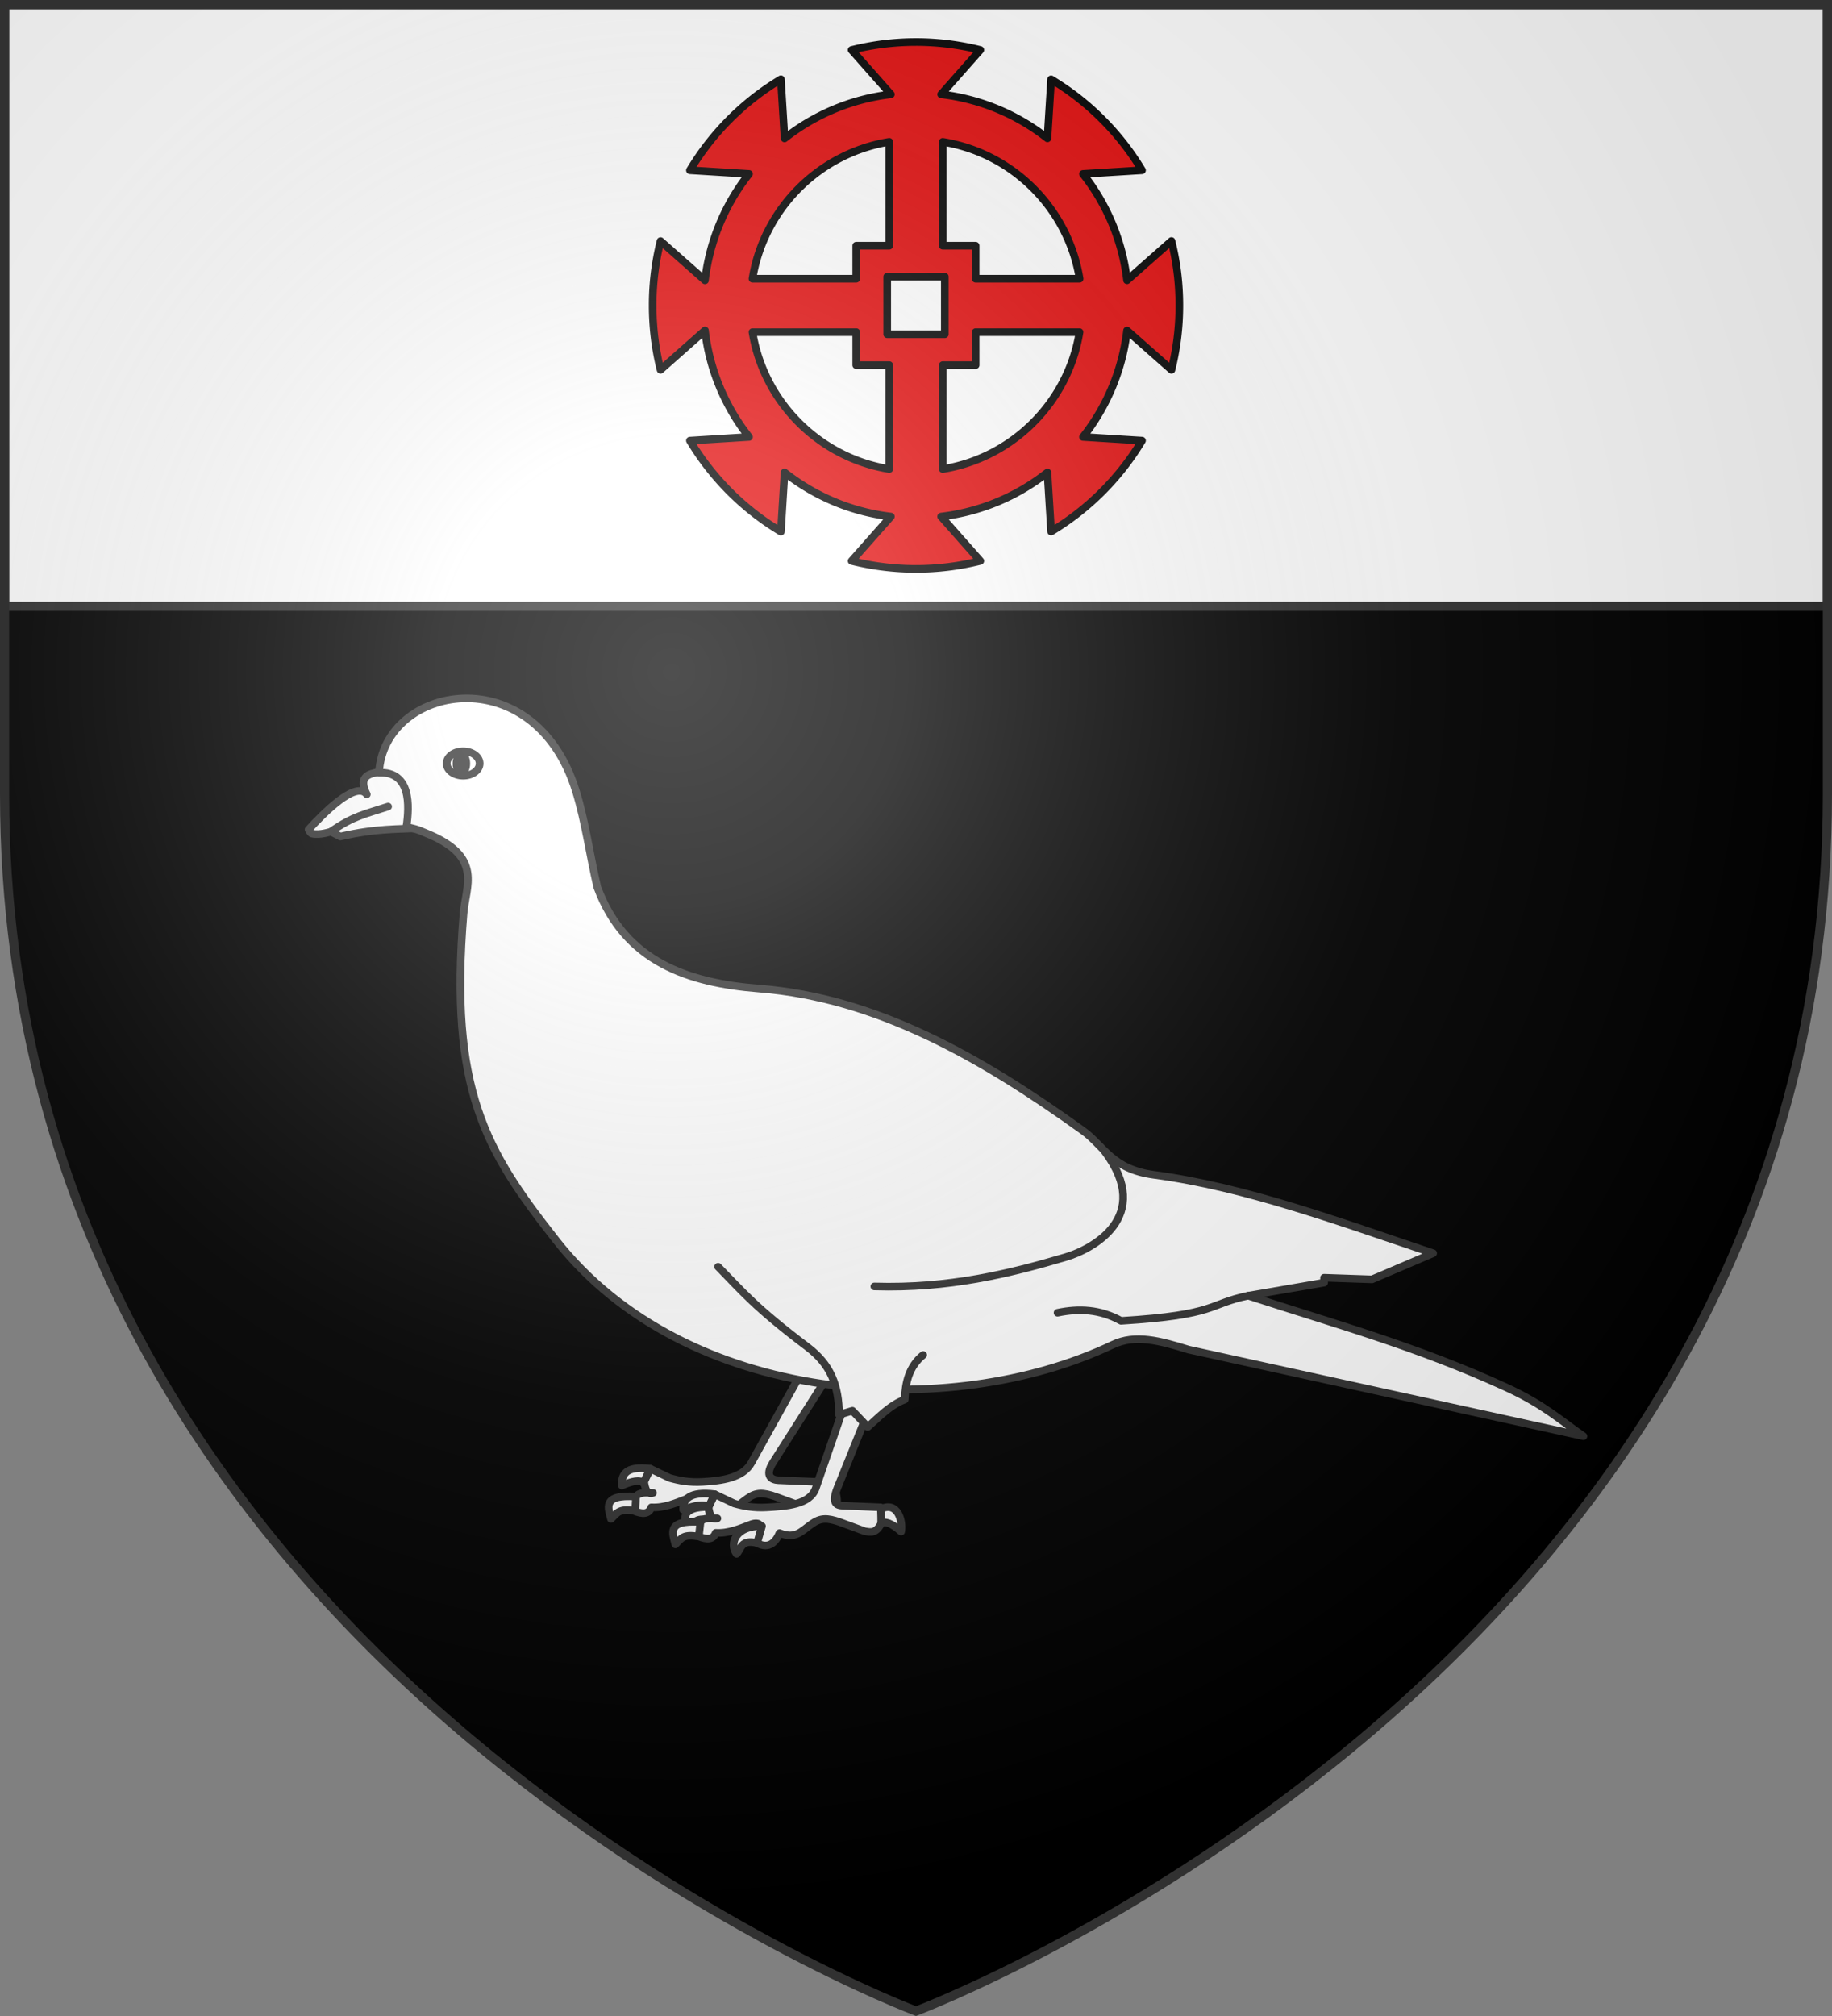 <svg xmlns="http://www.w3.org/2000/svg" width="600" height="660" viewBox="-300 -300 600 660"><rect x="-300" y="-300" width="600" height="660" fill="#808080" stroke="none"/><radialGradient id="a" cx="-80" cy="-80" r="405" gradientTransform="matrix(1 0 0 1 0 -.05)" gradientUnits="userSpaceOnUse"><stop offset="0" stop-color="#fff" stop-opacity=".31"/><stop offset=".19" stop-color="#fff" stop-opacity=".25"/><stop offset=".6" stop-color="#6b6b6b" stop-opacity=".125"/><stop offset="1" stop-opacity=".125"/></radialGradient><path d="M-298.5-298.5h597v258.543C298.5 246.291 0 358.5 0 358.5S-298.5 246.291-298.5-39.957z"/><g stroke-linejoin="round"><path fill="#fff" stroke="#313131" stroke-linecap="round" stroke-width="3" d="M-298.5-298.5h597v197h-597z"/><path fill="#e20909" stroke="#000" stroke-miterlimit="1" stroke-width="2.5" d="M0-286.25c-7.269 0-14.339.913-21.084 2.608l12.851 14.525a69.3 69.3 0 0 0-34.82 14.429l-1.197-19.359a86.75 86.75 0 0 0-29.795 29.791l19.361 1.197a69.23 69.23 0 0 0-14.43 34.84l-14.551-12.85a86.2 86.2 0 0 0-2.585 21.057c0 7.267.89 14.337 2.585 21.081l14.55-12.874a69.3 69.3 0 0 0 14.431 34.864l-19.36 1.197a86.75 86.75 0 0 0 29.794 29.79l1.197-19.382c9.819 7.745 21.767 12.911 34.82 14.453l-12.85 14.525a86.45 86.45 0 0 0 42.143 0L8.233-130.883c13.049-1.537 25.004-6.691 34.82-14.429l1.197 19.335a86.8 86.8 0 0 0 29.77-29.767l-19.336-1.197a69.35 69.35 0 0 0 14.43-34.84l14.551 12.85a86.4 86.4 0 0 0 2.585-21.081c0-7.275-.886-14.33-2.585-21.08l-14.55 12.849a69.26 69.26 0 0 0-14.431-34.816l19.337-1.197a86.8 86.8 0 0 0-29.771-29.767l-1.197 19.31a69.3 69.3 0 0 0-34.82-14.404l12.827-14.525A86.3 86.3 0 0 0 0-286.25zm-8.759 32.686v34.003h-10.817v10.815H-53.56c3.725-22.954 21.842-41.087 44.8-44.818zm17.518 0c22.965 3.723 41.101 21.856 44.824 44.818H19.528v-10.815H8.76zm-18.188 44.148H9.429v18.856H-9.429zm-44.13 18.162h33.983v10.792H-8.76v34.026c-22.95-3.733-41.067-21.872-44.8-44.818zm73.087 0H53.56c-3.731 22.954-21.843 41.093-44.8 44.818v-34.026h10.77z"/></g><g fill="#fff" stroke="#313131" stroke-linecap="round" stroke-linejoin="round" stroke-width="1.192" transform="matrix(-2.109 0 0 2.085 1738.18 -143.77)"><path d="M903.245 45.71c2.583.989 8.514-.466 6.214 4.089 1.689-2.237 6.817 3.071 9.04 5.532 0 0-.286.572-.524.632-1.18.298-2.946-.31-2.946-.31l-1.455.764c-5.749-1.323-8.788-1.094-12.915-1.358z"/><path d="M906.147 51.714c3.601 1.197 5.414 1.473 8.882 3.94M841.965 140.58l7.778 14.172c1.33 2.423 4.641 2.823 7.569 2.998 2.048.122 3.637-.188 5.109-.609l3.018-1.459.954 2.017c-.16 1.222-.488 2.092-1.373 1.783 1.057-.048 2.15-.142 2.624.583l.254 2.266c-1.221.493-2.221.548-2.624-.583-2.007.121-3.77-.676-5.565-1.357-.507-.186-1.567-.31-1.25.675l.775 1.244-.382 1.043c-1.908 1.082-2.97-.299-3.482-1.565-2.483.991-3.308-.226-5.017-1.444-1.364-.973-2.388-.973-4.408-.26l-3.838 1.426c-.892.13-1.782.452-2.686-1.55l.244-2.216 5.893-.25c.92-.04 2.22-.565.814-2.8l-8.738-13.88z"/><path d="M871.538 163.571c-1.03-1.054-1.301-1.659-3.758-1.276l-.136-2.23c5.452-.415 4.255 1.923 3.894 3.506M865.439 155.682l1.081 2.242c.523-.557 1.74-.296 3.325.399.085-1.637-.502-3.133-4.406-2.64M839.585 157.995c-2.509-1.21-3.404 1.805-3.102 3.56 1.532-1.368 2.496-1.668 3.093-1.278zM856.393 161.699l-.29 2.1c2.519-.616 2.522.563 3.264 1.39 1.188-1.653 1.11-3.56-2.974-3.49M907.564 46.397c-.758-13.819-24.12-18.24-30.57 2.863-1.49 4.872-2.154 10.089-3.335 15.134-4.285 11.699-14.114 15.029-25.138 15.903-18.31 1.452-34.626 10.941-50.275 22.316-3.286 2.388-4.468 6.047-11.03 6.926-14.185 1.9-28.78 7.366-43.35 12.312l9.492 4.104 7.438-.257v.77l11.8 2.052c-13.168 4.361-26.108 7.913-40.015 14.364-5.974 2.771-8.484 5.205-12.056 7.696l61.305-13.595c4.482-1.399 8.296-2.458 11.799-.77 25.322 12.202 66.238 9.594 86.417-16.38 10.94-14.083 16.645-23.537 14.39-51.337-.35-4.282-2.977-8.714 5.13-12.313 2.603-1.155 2.427-.916 3.74-1.292-.494-3.355-.71-8.703 4.258-8.496"/><path d="M772.595 128.52c6.332 1.327 4.656 3.001 19.737 3.948 3.285-1.841 6.57-1.967 9.854-1.272"/><path fill="none" d="M830.637 127.064c-11.56.352-21.007-2.003-29.722-4.61-4.024-1.203-13.663-6.26-6.097-16.53"/><ellipse cx="894.85" cy="44.652" stroke-width="1.418" rx="3.02" ry="2.305" transform="matrix(.847 0 0 .834 136.557 7.712)"/><path d="m834.906 144.58 4.837 14.172c.893 2.616 4.641 2.823 7.569 2.998 2.048.122 3.637-.188 5.109-.609l3.018-1.459.954 2.017c-.16 1.222-.488 2.092-1.373 1.783 1.057-.048 2.15-.142 2.624.583l.254 2.266c-1.221.493-2.221.548-2.624-.583-2.007.121-3.77-.676-5.565-1.357-.507-.186-1.567-.31-1.25.675l.775 1.244-.382 1.043c-1.908 1.082-2.97-.299-3.482-1.565-2.483.991-3.308-.226-5.017-1.444-1.364-.973-2.388-.973-4.408-.26l-3.838 1.426c-.892.13-1.782.452-2.686-1.55l.244-2.216 5.893-.25c.92-.04 1.792-.347.814-2.8l-4.738-11.88zM861.538 167.571c-1.03-1.054-1.183-1.622-3.64-1.24l-.254-2.266c5.452-.415 4.255 1.923 3.894 3.506"/><path d="m855.439 159.682.954 2.017c.522-.557 2.346-.261 3.931.433.085-1.636-.981-2.942-4.885-2.45M848.095 164.697l.757 2.656c2.518-.615 2.438.88 3.18 1.708 1.187-1.654.147-4.434-3.937-4.364M829.585 161.995c-2.509-1.21-3.404 1.805-3.102 3.56 1.532-1.368 2.496-1.668 3.093-1.278zM823.064 137.824c2.213 1.832 2.758 4.331 2.865 7.005 2.213.827 3.92 2.668 5.731 4.298l2.388-2.547 2.07.637c.042-4.677 1.323-7.905 4.935-10.666 8.19-6.26 10.075-8.696 13.85-12.577"/><ellipse cx="894.771" cy="44.969" fill="#313131" rx=".763" ry="1.447"/></g><path fill="url(#a)" d="M-298.5-298.5h597V-40C298.5 246.2 0 358.39 0 358.39S-298.5 246.2-298.5-40z" transform="matrix(1 0 0 1 0 .05)"/><path fill="none" stroke="#313131" stroke-width="3" d="M-298.5-298.5h597v258.503C298.5 246.206 0 358.398 0 358.398S-298.5 246.206-298.5-39.997z"/></svg>